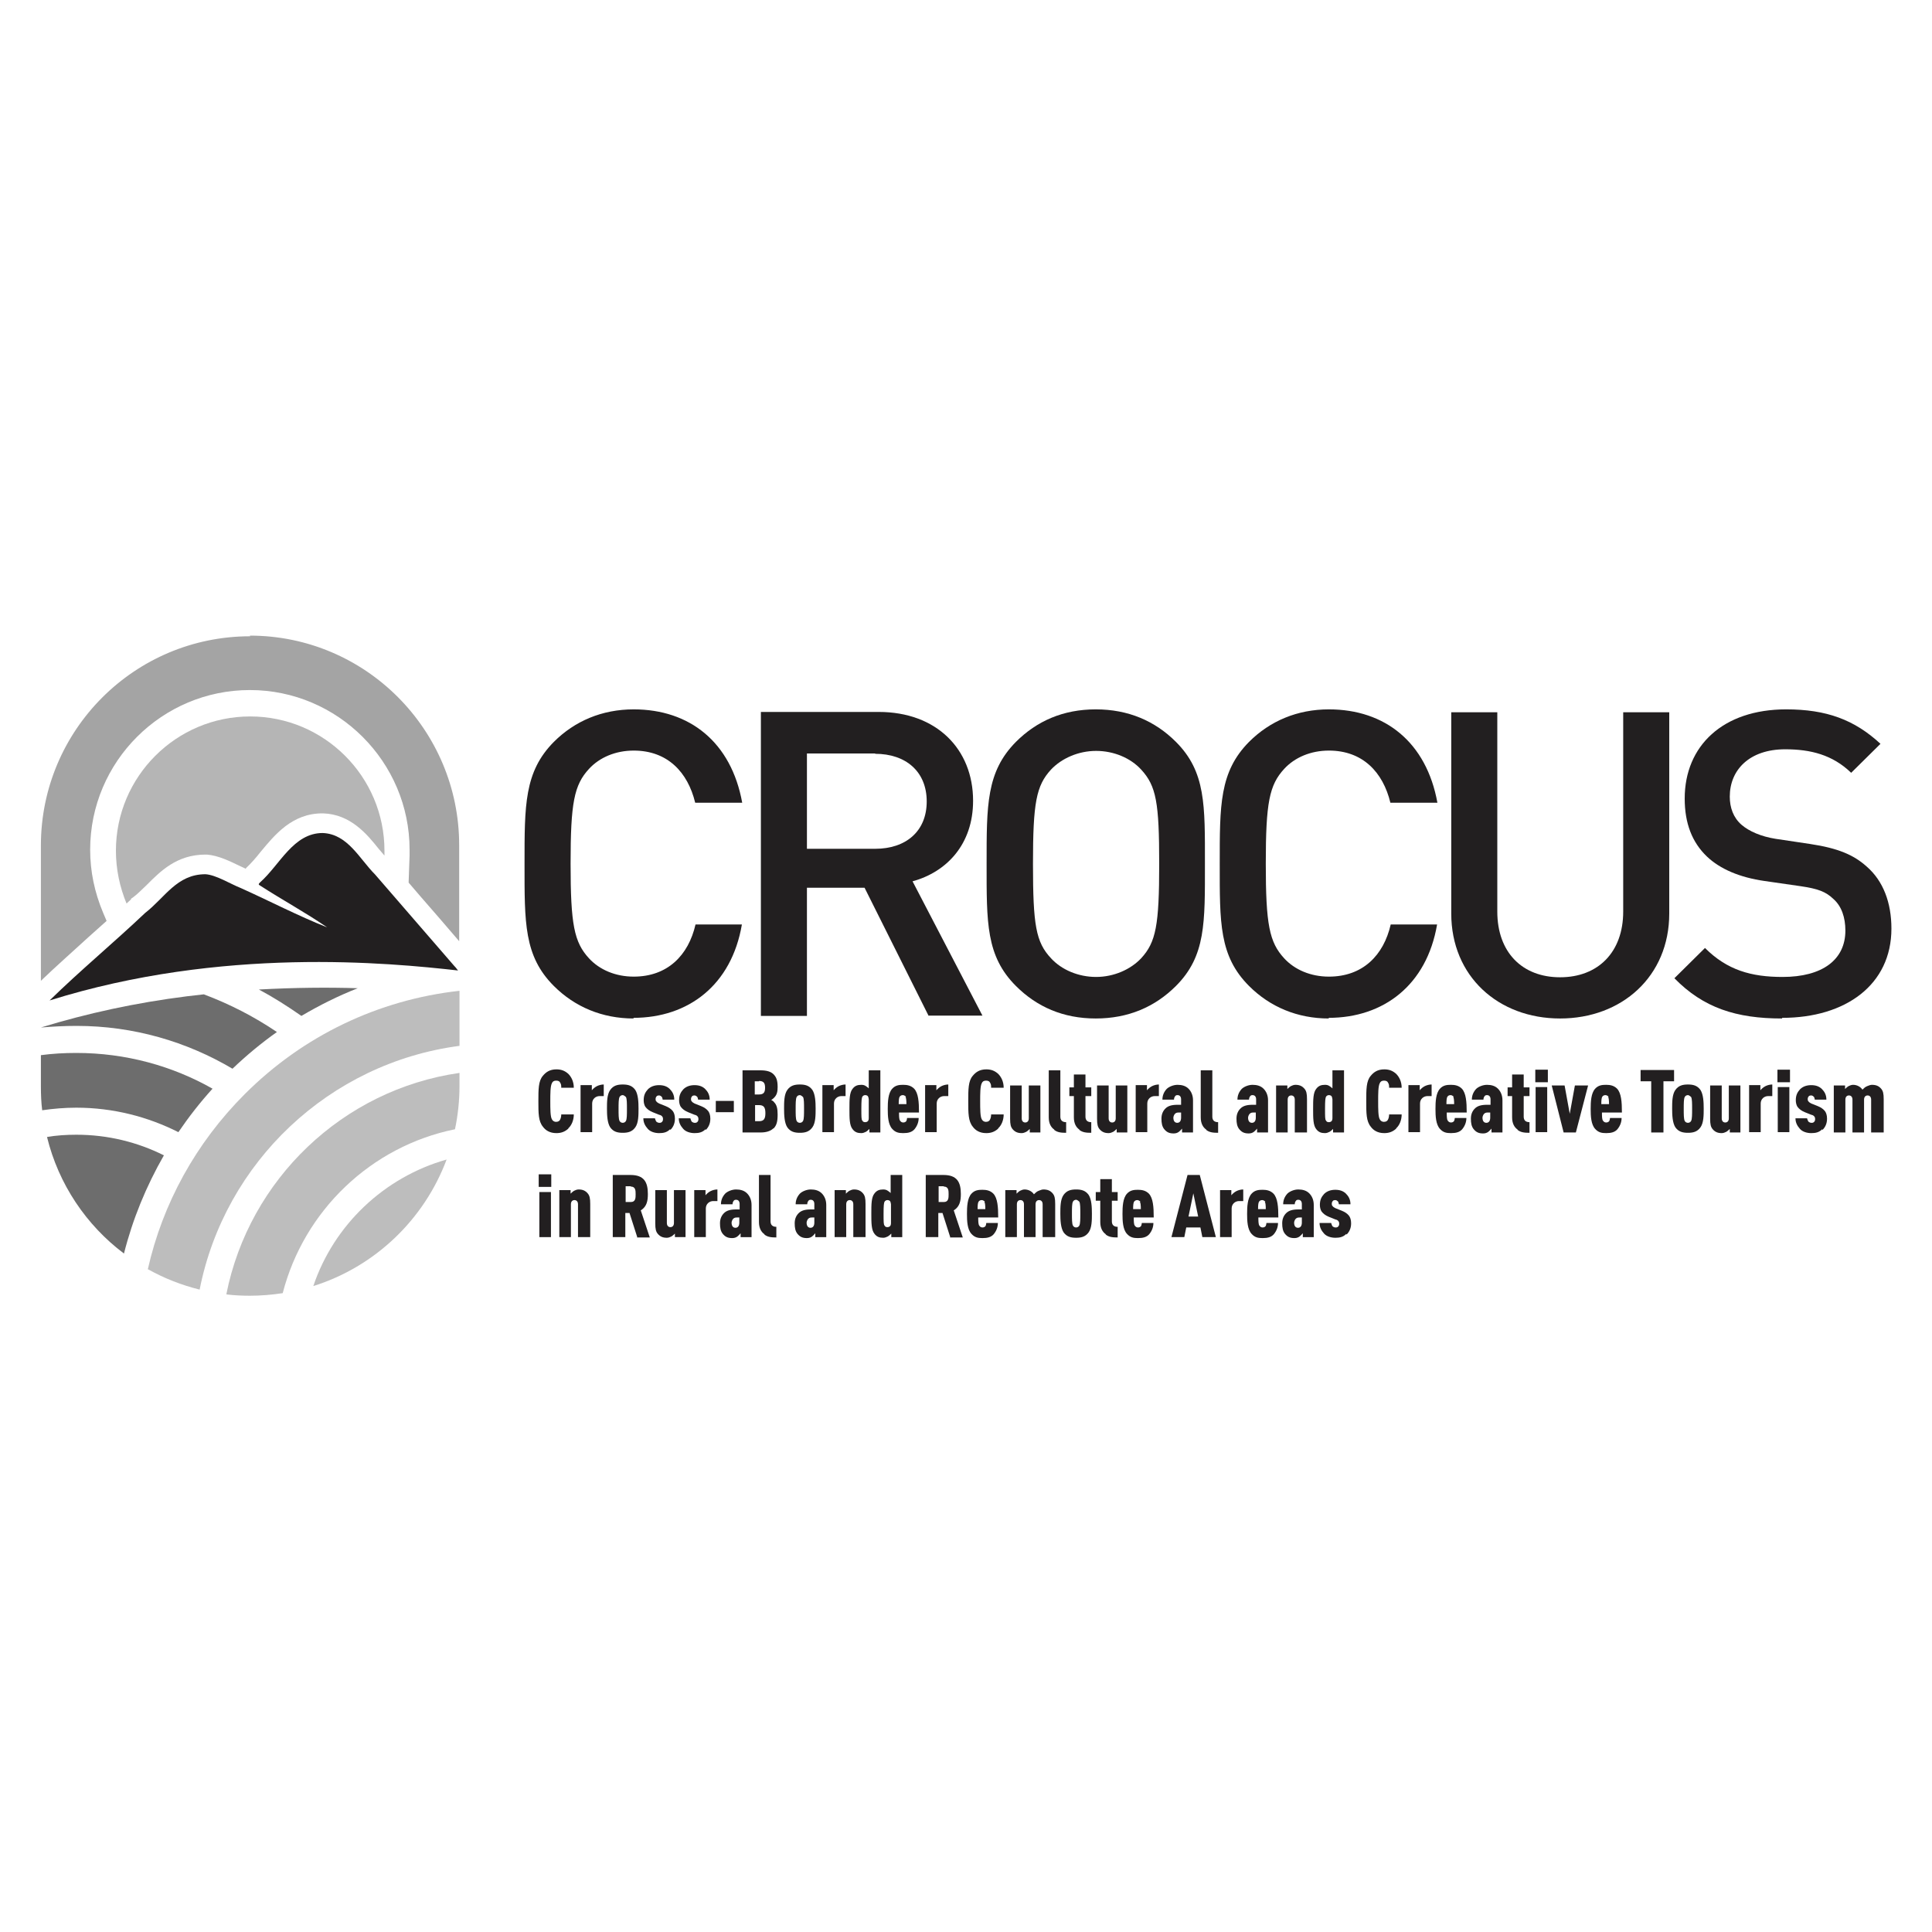<?xml version="1.0" encoding="UTF-8"?>
<svg id="Livello_1" xmlns="http://www.w3.org/2000/svg" version="1.1" viewBox="0 0 60 60">
  <!-- Generator: Adobe Illustrator 29.2.1, SVG Export Plug-In . SVG Version: 2.1.0 Build 116)  -->
  <defs>
    <style>
      .st0 {
        fill: #6d6d6d;
      }

      .st1 {
        fill: #bdbdbd;
      }

      .st2 {
        fill: #b5b5b5;
      }

      .st3 {
        fill: #221f20;
      }

      .st4 {
        fill: #a4a4a4;
      }
    </style>
  </defs>
  <path class="st4" d="M7.77,19.76c-3.59,0-6.5,2.91-6.5,6.5h0v4.2c.48-.46.99-.91,1.47-1.35.19-.17.38-.34.57-.51l-.11-.26c-.26-.62-.4-1.27-.4-1.95,0-2.74,2.23-4.96,4.96-4.96s4.96,2.23,4.96,4.96c0,.06,0,.12,0,.18l-.03.84c.12.14.24.28.36.42.4.46.81.93,1.21,1.4v-2.98h0c0-3.59-2.91-6.51-6.5-6.51"/>
  <path class="st3" d="M14.23,30.15s-.06-.09-.13-.16c-.82-.94-1.63-1.89-2.45-2.83-.49-.49-.85-1.26-1.63-1.29-.91,0-1.33.99-1.94,1.53-.06.06-.06.07.01.11.68.44,1.4.83,2.07,1.29-.91-.36-1.79-.82-2.68-1.22-.33-.13-.77-.41-1.1-.43-.89,0-1.26.73-1.87,1.2-.97.92-2.02,1.79-2.97,2.72,5.36-1.68,10.55-1.17,12.69-.93"/>
  <path class="st1" d="M9.73,39.94c1.91-.6,3.44-2.06,4.14-3.93-1.94.55-3.5,2.03-4.14,3.93"/>
  <path class="st1" d="M7.04,40.2c.24.03.49.04.73.04.34,0,.68-.03,1.01-.08.66-2.56,2.74-4.56,5.35-5.09.09-.43.14-.88.14-1.34h0v-.41c-3.63.52-6.53,3.31-7.24,6.87"/>
  <path class="st1" d="M4.6,39.42c.5.28,1.04.49,1.6.63.78-3.96,4.03-7.04,8.07-7.57v-1.71c-2.52.28-4.85,1.39-6.67,3.21-1.52,1.52-2.55,3.4-3.01,5.44"/>
  <path class="st0" d="M8.04,30.73c.45.24.89.52,1.32.82.56-.33,1.14-.62,1.75-.86-.92-.03-1.96-.02-3.07.04"/>
  <path class="st0" d="M1.27,32.77v.97h0c0,.25.01.5.04.74.35-.05.7-.08,1.06-.08,1.14,0,2.22.28,3.17.76.32-.47.67-.92,1.06-1.35-1.25-.71-2.7-1.11-4.23-1.11-.37,0-.74.02-1.11.07"/>
  <path class="st0" d="M1.46,35.31c.36,1.47,1.22,2.74,2.39,3.62.27-1.07.69-2.09,1.24-3.05-.82-.41-1.74-.64-2.72-.64-.31,0-.62.02-.91.07"/>
  <path class="st0" d="M5.81,30.94c-1.59.2-3.11.53-4.54.97h0c.36-.03.73-.05,1.11-.05,1.77,0,3.42.49,4.84,1.33.44-.42.9-.8,1.38-1.14-.71-.48-1.47-.87-2.27-1.17-.17.02-.34.04-.52.06"/>
  <path class="st2" d="M4.07,27.91l.03-.02.03-.02c.15-.11.28-.25.43-.39.42-.42.93-.94,1.82-.94h.05c.35.03.7.2,1.01.35.07.03.13.06.19.09h0s.02-.03.02-.03c.14-.13.29-.3.44-.49.44-.53.98-1.2,1.92-1.2h.03c.85.03,1.36.65,1.72,1.1.06.07.12.14.18.21,0-.05,0-.1,0-.15,0-2.3-1.87-4.17-4.17-4.17s-4.17,1.87-4.17,4.17c0,.58.12,1.13.33,1.64.05-.04.09-.09.14-.13"/>
  <path class="st3" d="M19.68,31.63c-.98,0-1.83-.36-2.48-1.01-.93-.93-.91-1.97-.91-3.79s-.01-2.86.91-3.79c.65-.65,1.5-1.01,2.48-1.01,1.74,0,3.03,1.02,3.37,2.9h-1.46c-.23-.95-.86-1.62-1.91-1.62-.56,0-1.06.21-1.39.57-.46.5-.57,1.05-.57,2.94s.11,2.44.57,2.94c.33.36.83.57,1.39.57,1.05,0,1.7-.66,1.92-1.62h1.44c-.32,1.88-1.66,2.9-3.37,2.9"/>
  <path class="st3" d="M28.84,31.55l-1.99-3.98h-1.79v3.98h-1.43v-9.44h3.66c1.79,0,2.93,1.15,2.93,2.76,0,1.35-.82,2.21-1.88,2.5l2.17,4.17h-1.67,0ZM27.18,23.4h-2.12v2.96h2.12c.95,0,1.6-.54,1.6-1.47s-.65-1.48-1.6-1.48"/>
  <path class="st3" d="M36.52,30.62c-.65.65-1.48,1.01-2.49,1.01s-1.83-.36-2.48-1.01c-.93-.93-.91-1.97-.91-3.79s-.01-2.86.91-3.79c.65-.65,1.47-1.01,2.48-1.01s1.84.36,2.49,1.01c.93.93.9,1.97.9,3.79s.03,2.86-.9,3.79M35.44,23.9c-.33-.36-.85-.58-1.4-.58s-1.07.23-1.4.58c-.46.5-.56,1.03-.56,2.93s.09,2.43.56,2.93c.33.36.85.58,1.4.58s1.07-.23,1.4-.58c.46-.5.56-1.03.56-2.93s-.09-2.42-.56-2.93"/>
  <path class="st3" d="M41.27,31.63c-.98,0-1.83-.36-2.48-1.01-.93-.93-.91-1.97-.91-3.79s-.01-2.86.91-3.79c.65-.65,1.5-1.01,2.48-1.01,1.74,0,3.03,1.02,3.37,2.9h-1.46c-.23-.95-.86-1.62-1.91-1.62-.56,0-1.06.21-1.39.57-.46.5-.57,1.05-.57,2.94s.11,2.44.57,2.94c.33.36.83.57,1.39.57,1.05,0,1.7-.66,1.92-1.62h1.44c-.32,1.88-1.66,2.9-3.37,2.9"/>
  <path class="st3" d="M48.45,31.63c-1.92,0-3.38-1.31-3.38-3.26v-6.25h1.43v6.19c0,1.26.77,2.04,1.95,2.04s1.96-.78,1.96-2.04v-6.19h1.43v6.25c0,1.95-1.47,3.26-3.39,3.26"/>
  <path class="st3" d="M55.34,31.63c-1.42,0-2.44-.33-3.34-1.25l.95-.94c.69.69,1.44.9,2.41.9,1.23,0,1.95-.53,1.95-1.44,0-.41-.12-.76-.37-.98-.24-.23-.48-.32-1.03-.4l-1.11-.16c-.77-.11-1.38-.37-1.79-.76-.46-.44-.69-1.03-.69-1.8,0-1.64,1.19-2.77,3.15-2.77,1.25,0,2.12.32,2.93,1.07l-.91.9c-.58-.56-1.26-.73-2.05-.73-1.11,0-1.72.64-1.72,1.47,0,.34.11.65.36.87.24.21.62.37,1.06.44l1.07.16c.87.13,1.36.34,1.76.7.52.45.77,1.13.77,1.93,0,1.74-1.42,2.77-3.39,2.77"/>
  <g>
    <path class="st3" d="M17.65,35.05c-.1.09-.21.14-.37.14-.21,0-.34-.09-.42-.2-.14-.17-.14-.42-.14-.79s0-.63.14-.79c.09-.11.21-.2.42-.2.16,0,.27.05.37.14.1.1.17.25.17.43h-.39c0-.05,0-.11-.03-.15-.02-.05-.06-.07-.13-.07s-.11.03-.13.08c-.05.09-.05.33-.05.56s0,.48.05.56c.02.04.06.08.13.08s.11-.03.13-.08c.02-.04.03-.1.03-.15h.39c0,.18-.07.34-.17.43"/>
    <path class="st3" d="M18.62,34.04c-.12,0-.23.09-.23.23v.89h-.36v-1.46h.35v.16c.04-.05.1-.1.16-.13.06-.03.14-.05.21-.05v.36h-.13Z"/>
    <path class="st3" d="M19.73,35.01c-.1.14-.23.17-.39.17s-.29-.03-.39-.17c-.09-.14-.1-.38-.1-.58s0-.44.1-.58c.1-.14.23-.17.39-.17s.29.03.39.17c.09.14.1.38.1.58s0,.44-.1.58M19.44,34.07s-.06-.06-.1-.06-.08.02-.1.06c-.03.06-.03.2-.03.37s0,.31.03.37c.02.04.06.06.1.06s.08-.02.1-.06c.03-.06.03-.2.03-.37s0-.31-.03-.37"/>
    <path class="st3" d="M20.81,35.07c-.1.1-.21.12-.34.12s-.27-.04-.35-.13c-.08-.09-.14-.19-.14-.33h.36s.02.07.04.1c.02.02.06.04.09.04.04,0,.06,0,.09-.03.02-.02.03-.05.03-.08s0-.05-.02-.08c-.02-.03-.05-.05-.1-.06l-.2-.08c-.1-.04-.18-.1-.23-.17-.03-.05-.05-.12-.05-.2,0-.16.05-.25.13-.34.09-.09.21-.13.35-.13s.25.04.33.12c.08.08.14.18.14.33h-.36s-.01-.07-.03-.09c-.02-.02-.05-.04-.08-.04-.04,0-.07.01-.08.03-.02.02-.03.05-.03.08,0,.03,0,.05.02.07.02.03.05.05.09.07l.2.08c.1.04.17.09.22.15.04.05.07.13.07.24,0,.16-.06.27-.14.35"/>
    <path class="st3" d="M21.91,35.07c-.1.1-.21.12-.34.12s-.27-.04-.35-.13c-.08-.09-.14-.19-.14-.33h.36s.02.07.04.1c.02.02.06.04.09.04.04,0,.06,0,.09-.03.02-.02.03-.05.03-.08s0-.05-.02-.08c-.02-.03-.05-.05-.1-.06l-.2-.08c-.1-.04-.18-.1-.23-.17-.03-.05-.05-.12-.05-.2,0-.16.05-.25.13-.34.09-.09.21-.13.35-.13s.25.04.33.12c.08.08.14.18.14.33h-.36s-.01-.07-.03-.09c-.02-.02-.05-.04-.08-.04-.04,0-.07.01-.08.03-.02.02-.03.05-.03.08,0,.03,0,.05.02.07.02.03.05.05.09.07l.2.08c.1.04.17.09.22.15.04.05.07.13.07.24,0,.16-.06.27-.14.35"/>
    <rect class="st3" x="22.23" y="34.19" width=".56" height=".35"/>
    <path class="st3" d="M24.02,35.04c-.08.08-.21.13-.4.13h-.56v-1.93h.56c.19,0,.32.04.4.12.09.09.13.19.13.4,0,.14-.02.24-.11.33-.02.02-.05.05-.09.07.04.02.07.04.09.07.08.08.11.19.11.38,0,.22-.03.34-.13.44M23.57,33.58h-.13v.41h.13c.15,0,.19-.07.19-.21s-.04-.21-.19-.21M23.57,34.32h-.12v.5h.12c.15,0,.2-.07.2-.25s-.05-.25-.2-.25"/>
    <path class="st3" d="M25.23,35.01c-.1.14-.23.17-.39.17s-.29-.03-.39-.17c-.09-.14-.1-.38-.1-.58s0-.44.1-.58c.1-.14.23-.17.39-.17s.29.03.39.17c.09.14.1.38.1.58s0,.44-.1.58M24.94,34.07s-.06-.06-.1-.06-.08.02-.1.06c-.03.06-.03.2-.03.37s0,.31.03.37c.02.04.06.06.1.06s.08-.02.1-.06c.03-.06.03-.2.03-.37s0-.31-.03-.37"/>
    <path class="st3" d="M26.13,34.04c-.12,0-.23.09-.23.23v.89h-.36v-1.46h.35v.16c.04-.05.1-.1.16-.13.06-.03.14-.05.21-.05v.36h-.13Z"/>
    <path class="st3" d="M27,35.17v-.11s-.07.07-.11.09c-.04.02-.09.04-.14.04-.12,0-.2-.03-.27-.12-.1-.12-.1-.34-.1-.63s0-.51.1-.63c.07-.09.15-.12.27-.12.05,0,.1.01.14.04.03.02.06.04.09.07v-.56h.36v1.93h-.35ZM26.98,34.14s-.01-.08-.03-.1c-.02-.02-.05-.03-.08-.03-.04,0-.07.02-.09.05-.02.04-.03.12-.03.37s0,.34.03.37c.02.04.05.05.09.05.03,0,.06-.01.08-.03.02-.02.03-.05.03-.1v-.59h0Z"/>
    <path class="st3" d="M27.92,34.55c0,.1,0,.21.03.25.02.03.05.06.1.06s.08-.02.1-.05c.01-.02.02-.07.02-.09h.36c0,.12-.04.24-.13.35-.08.09-.19.12-.35.12-.14,0-.24-.02-.34-.13-.13-.14-.14-.4-.14-.62s.01-.49.14-.63c.1-.11.22-.12.34-.12s.24.02.34.12c.13.14.15.41.15.74h-.61ZM28.14,34.06s-.05-.05-.1-.05-.08.02-.1.05c-.02.03-.03.1-.03.23h.24c0-.12-.01-.2-.03-.23"/>
    <path class="st3" d="M29.32,34.04c-.12,0-.23.09-.23.23v.89h-.36v-1.46h.35v.16c.04-.05.1-.1.16-.13.06-.03.14-.05.21-.05v.36h-.13Z"/>
    <path class="st3" d="M31,35.05c-.1.09-.21.14-.37.14-.21,0-.34-.09-.42-.2-.14-.17-.14-.42-.14-.79s0-.63.14-.79c.09-.11.21-.2.42-.2.16,0,.27.05.37.14.1.1.17.25.17.43h-.39c0-.05,0-.11-.03-.15-.02-.05-.06-.07-.13-.07s-.11.03-.13.08c-.05.09-.05.33-.05.56s0,.48.05.56c.02.04.06.08.13.08s.11-.03.13-.08c.02-.04.03-.1.03-.15h.39c0,.18-.07.34-.17.43"/>
    <path class="st3" d="M31.98,35.17v-.11s-.07.07-.11.09c-.04.02-.09.04-.14.04-.13,0-.21-.04-.28-.12-.06-.07-.08-.15-.08-.33v-1.03h.36v1.02c0,.09.05.13.11.13s.11-.04.11-.13v-1.02h.36v1.46h-.35,0Z"/>
    <path class="st3" d="M32.74,35.08c-.1-.07-.17-.19-.17-.38v-1.46h.36v1.44c0,.11.06.17.18.17v.33c-.15,0-.27-.01-.37-.09"/>
    <path class="st3" d="M33.52,35.08c-.1-.07-.17-.19-.17-.38v-.66h-.14v-.27h.14v-.4h.36v.4h.18v.27h-.18v.64c0,.11.06.17.18.17v.33c-.15,0-.27-.01-.37-.09"/>
    <path class="st3" d="M34.68,35.17v-.11s-.07.07-.11.09-.09.04-.14.04c-.13,0-.21-.04-.28-.12-.06-.07-.08-.15-.08-.33v-1.03h.36v1.02c0,.09.05.13.11.13s.11-.04.11-.13v-1.02h.36v1.46h-.35,0Z"/>
    <path class="st3" d="M35.86,34.04c-.12,0-.23.09-.23.23v.89h-.36v-1.46h.35v.16c.04-.05.1-.1.16-.13.06-.03.14-.05.21-.05v.36h-.13Z"/>
    <path class="st3" d="M36.71,35.17v-.12s-.06.07-.1.1c-.04.03-.09.05-.16.05-.14,0-.22-.04-.3-.14-.06-.08-.08-.18-.08-.32s.05-.25.14-.33c.07-.06.17-.1.36-.1h.11v-.17c0-.08-.04-.13-.11-.13-.04,0-.06.01-.08.04-.02.03-.03.06-.03.1h-.36c0-.12.04-.23.13-.33.07-.07.21-.13.34-.13s.25.03.34.12c.08.08.14.2.14.36v1h-.34ZM36.69,34.55h-.06c-.06,0-.1,0-.14.04-.03.03-.05.09-.05.12,0,.11.05.16.12.16.07,0,.12-.05.12-.16v-.16h0Z"/>
    <path class="st3" d="M37.46,35.08c-.1-.07-.17-.19-.17-.38v-1.46h.36v1.44c0,.11.06.17.18.17v.33c-.15,0-.27-.01-.37-.09"/>
    <path class="st3" d="M39.04,35.17v-.12s-.06.07-.1.1c-.04.03-.09.05-.16.05-.14,0-.22-.04-.3-.14-.06-.08-.08-.18-.08-.32s.05-.25.14-.33c.07-.06.17-.1.36-.1h.11v-.17c0-.08-.04-.13-.11-.13-.04,0-.06.01-.08.04-.02.03-.03.06-.03.1h-.36c0-.12.04-.23.13-.33.07-.07.21-.13.34-.13s.25.03.34.12c.08.08.14.2.14.36v1h-.34,0ZM39.01,34.55h-.06c-.06,0-.1,0-.14.04-.03.03-.05.09-.05.12,0,.11.05.16.12.16.07,0,.12-.05.12-.16v-.16h0Z"/>
    <path class="st3" d="M40.21,35.17v-1.02c0-.09-.05-.13-.11-.13s-.11.04-.11.13v1.02h-.36v-1.46h.35v.11s.07-.07.11-.09.09-.04.14-.04c.13,0,.21.04.28.12.06.07.08.15.08.33v1.03h-.36Z"/>
    <path class="st3" d="M41.4,35.17v-.11s-.07.07-.11.09c-.04.02-.09.04-.14.04-.12,0-.2-.03-.27-.12-.1-.12-.1-.34-.1-.63s0-.51.1-.63c.07-.09.15-.12.27-.12.05,0,.1.01.14.04.03.02.06.04.09.07v-.56h.36v1.93h-.35,0ZM41.38,34.14s-.01-.08-.03-.1c-.02-.02-.05-.03-.08-.03-.04,0-.07.02-.09.05-.02.04-.03.12-.03.37s0,.34.03.37c.02.04.05.05.09.05.03,0,.06-.01.08-.03.02-.02.03-.05.03-.1v-.59h0Z"/>
    <path class="st3" d="M43.36,35.05c-.1.09-.21.14-.37.14-.21,0-.34-.09-.42-.2-.14-.17-.14-.42-.14-.79s0-.63.14-.79c.09-.11.21-.2.42-.2.16,0,.27.05.37.14.1.1.17.25.17.43h-.39c0-.05,0-.11-.03-.15-.02-.05-.06-.07-.13-.07s-.11.03-.13.08c-.05.09-.05.33-.05.56s0,.48.05.56c.02.04.06.08.13.08s.11-.03.13-.08c.02-.04.03-.1.03-.15h.39c0,.18-.07.34-.17.43"/>
    <path class="st3" d="M44.33,34.04c-.12,0-.23.09-.23.23v.89h-.36v-1.46h.35v.16c.04-.05.1-.1.16-.13.06-.03.14-.05.21-.05v.36h-.13Z"/>
    <path class="st3" d="M44.93,34.55c0,.1,0,.21.03.25.02.03.05.06.1.06s.08-.02.1-.05c.01-.02.02-.07.02-.09h.36c0,.12-.04.24-.13.35-.08.09-.19.12-.35.12-.14,0-.24-.02-.34-.13-.13-.14-.14-.4-.14-.62s.01-.49.14-.63c.1-.11.22-.12.34-.12s.24.02.34.12c.13.14.15.41.15.74h-.61ZM45.15,34.06s-.05-.05-.1-.05-.08.02-.1.05c-.02.03-.03.1-.03.23h.24c0-.12-.01-.2-.03-.23"/>
    <path class="st3" d="M46.32,35.17v-.12s-.06.07-.1.1c-.04.03-.09.05-.16.05-.14,0-.22-.04-.3-.14-.06-.08-.08-.18-.08-.32s.05-.25.14-.33c.07-.06.17-.1.36-.1h.11v-.17c0-.08-.04-.13-.11-.13-.04,0-.06.01-.08.04-.02.03-.03.06-.03.1h-.36c0-.12.04-.23.13-.33.07-.07.21-.13.34-.13s.25.03.34.12c.08.08.14.2.14.36v1h-.34ZM46.29,34.55h-.06c-.06,0-.1,0-.14.04-.03.03-.05.09-.05.12,0,.11.05.16.12.16.07,0,.12-.05.12-.16v-.16h0Z"/>
    <path class="st3" d="M47.13,35.08c-.1-.07-.17-.19-.17-.38v-.66h-.14v-.27h.14v-.4h.36v.4h.18v.27h-.18v.64c0,.11.06.17.18.17v.33c-.15,0-.27-.01-.37-.09"/>
    <path class="st3" d="M47.68,33.22h.39v.39h-.39v-.39ZM47.69,33.76h.36v1.4h-.36v-1.4h0Z"/>
    <polygon class="st3" points="48.94 35.17 48.56 35.17 48.19 33.71 48.59 33.71 48.75 34.59 48.91 33.71 49.32 33.71 48.94 35.17"/>
    <path class="st3" d="M49.75,34.55c0,.1,0,.21.03.25.02.03.05.06.1.06s.08-.02.1-.05c.01-.02.02-.07.02-.09h.36c0,.12-.04.24-.13.35-.08.09-.19.12-.35.12-.14,0-.24-.02-.34-.13-.13-.14-.14-.4-.14-.62s.01-.49.14-.63c.1-.11.22-.12.34-.12s.24.02.34.12c.13.14.15.41.15.74h-.61ZM49.96,34.06s-.05-.05-.1-.05-.08.02-.1.05c-.02.03-.03.1-.03.23h.24c0-.12-.01-.2-.03-.23"/>
    <polygon class="st3" points="51.66 33.58 51.66 35.17 51.28 35.17 51.28 33.58 50.95 33.58 50.95 33.23 51.99 33.23 51.99 33.58 51.66 33.58"/>
    <path class="st3" d="M52.81,35.01c-.1.14-.23.17-.39.17s-.29-.03-.39-.17c-.09-.14-.1-.38-.1-.58s0-.44.1-.58c.1-.14.23-.17.39-.17s.29.03.39.17c.09.14.1.38.1.58s0,.44-.1.58M52.52,34.07s-.06-.06-.1-.06-.08.02-.1.06c-.03.06-.03.2-.03.37s0,.31.03.37c.02.04.06.06.1.06s.08-.02.1-.06c.03-.06.03-.2.03-.37s0-.31-.03-.37"/>
    <path class="st3" d="M53.72,35.17v-.11s-.07.07-.11.09-.09.04-.14.04c-.13,0-.21-.04-.28-.12-.06-.07-.08-.15-.08-.33v-1.03h.36v1.02c0,.09.05.13.11.13s.11-.04.11-.13v-1.02h.36v1.46h-.35,0Z"/>
    <path class="st3" d="M54.91,34.04c-.12,0-.23.09-.23.23v.89h-.36v-1.46h.35v.16c.04-.05.1-.1.16-.13.06-.03.14-.05.21-.05v.36h-.13Z"/>
    <path class="st3" d="M55.2,33.22h.39v.39h-.39v-.39ZM55.21,33.76h.36v1.4h-.36v-1.4h0Z"/>
    <path class="st3" d="M56.59,35.07c-.1.1-.21.12-.34.12s-.27-.04-.35-.13c-.08-.09-.14-.19-.14-.33h.36s.02.07.04.1c.02.02.06.04.09.04.04,0,.06,0,.09-.03.02-.02.03-.05.03-.08s0-.05-.02-.08c-.02-.03-.05-.05-.1-.06l-.2-.08c-.1-.04-.18-.1-.23-.17-.03-.05-.05-.12-.05-.2,0-.16.05-.25.13-.34.09-.09.21-.13.35-.13s.25.04.33.12c.08.08.14.18.14.33h-.36s-.01-.07-.03-.09c-.02-.02-.05-.04-.08-.04-.04,0-.07.01-.08.03-.02.02-.03.05-.03.08,0,.03,0,.05.02.07.02.03.05.05.09.07l.2.08c.1.04.17.09.22.15.04.05.07.13.07.24,0,.16-.06.27-.14.35"/>
    <path class="st3" d="M58.11,35.17v-1.02c0-.09-.05-.13-.11-.13s-.11.04-.11.13v1.02h-.36v-1.02c0-.09-.05-.13-.11-.13s-.11.04-.11.13v1.02h-.36v-1.46h.35v.11s.07-.07.11-.09.09-.04.14-.04c.12,0,.23.06.29.15.04-.04.09-.09.15-.11.04-.02.11-.04.14-.04.14,0,.22.04.29.12.06.07.08.15.08.33v1.03h-.36Z"/>
    <path class="st3" d="M16.73,36.47h.39v.39h-.39v-.39ZM16.75,37.02h.36v1.4h-.36v-1.4Z"/>
    <path class="st3" d="M17.95,38.42v-1.02c0-.09-.05-.13-.11-.13s-.11.04-.11.13v1.02h-.36v-1.46h.35v.11s.07-.07.11-.09c.04-.02.09-.04.14-.04.13,0,.21.04.28.12.06.07.08.15.08.33v1.03h-.36Z"/>
    <path class="st3" d="M19.79,38.42l-.24-.75h-.13v.75h-.39v-1.93h.55c.42,0,.54.22.54.59,0,.21-.03.39-.22.51l.28.84h-.4ZM19.59,36.84h-.16v.49h.16c.15,0,.15-.13.15-.24s0-.24-.15-.24"/>
    <path class="st3" d="M20.96,38.42v-.11s-.07.07-.11.09c-.04.02-.09.04-.14.04-.13,0-.21-.04-.28-.12-.06-.07-.08-.15-.08-.33v-1.03h.36v1.02c0,.09.05.13.11.13s.11-.04.11-.13v-1.02h.36v1.46h-.35,0Z"/>
    <path class="st3" d="M22.15,37.3c-.12,0-.23.09-.23.23v.89h-.36v-1.46h.35v.16c.04-.05.1-.1.16-.13.06-.03.14-.05.21-.05v.36h-.13Z"/>
    <path class="st3" d="M23,38.42v-.12s-.06.07-.1.1c-.04.03-.09.05-.16.05-.14,0-.22-.04-.3-.14-.06-.08-.08-.18-.08-.32s.05-.25.14-.33c.07-.06.17-.1.36-.1h.11v-.17c0-.08-.04-.13-.11-.13-.04,0-.06.01-.08.04-.02.03-.03.06-.03.1h-.36c0-.12.04-.23.13-.33.07-.07.21-.13.34-.13s.25.03.34.12c.08.08.14.2.14.36v1h-.34,0ZM22.97,37.81h-.06c-.06,0-.1,0-.14.04-.03.03-.05.09-.05.12,0,.11.05.16.12.16.07,0,.12-.05.12-.16v-.16h0Z"/>
    <path class="st3" d="M23.74,38.33c-.1-.07-.17-.19-.17-.38v-1.46h.36v1.44c0,.11.06.17.18.17v.33c-.15,0-.27-.01-.37-.09"/>
    <path class="st3" d="M25.32,38.42v-.12s-.06.07-.1.1c-.04.03-.09.05-.16.05-.14,0-.22-.04-.3-.14-.06-.08-.08-.18-.08-.32s.05-.25.14-.33c.07-.06.17-.1.36-.1h.11v-.17c0-.08-.04-.13-.11-.13-.04,0-.06.01-.08.04-.02.03-.03.06-.03.1h-.36c0-.12.04-.23.13-.33.07-.07.21-.13.34-.13s.25.03.34.12c.08.08.14.2.14.36v1h-.34,0ZM25.3,37.81h-.06c-.06,0-.1,0-.14.04-.03.03-.05.09-.05.12,0,.11.05.16.12.16.07,0,.12-.05.12-.16v-.16h0Z"/>
    <path class="st3" d="M26.5,38.42v-1.02c0-.09-.05-.13-.11-.13s-.11.04-.11.13v1.02h-.36v-1.46h.35v.11s.07-.07.11-.09c.04-.02.09-.04.14-.04.13,0,.21.04.28.12.06.07.08.15.08.33v1.03h-.36Z"/>
    <path class="st3" d="M27.68,38.42v-.11s-.07.07-.11.09c-.04.02-.09.04-.14.04-.12,0-.2-.03-.27-.12-.1-.12-.1-.34-.1-.63s0-.51.1-.63c.07-.09.15-.12.27-.12.05,0,.1.01.14.04.03.02.06.04.09.07v-.56h.36v1.93h-.35ZM27.67,37.4s-.01-.08-.03-.1c-.02-.02-.05-.03-.08-.03-.04,0-.07.02-.09.05-.02.04-.03.12-.03.37s0,.34.03.37c.02.04.05.05.09.05.03,0,.06-.01.08-.03.02-.02.03-.05.03-.1v-.59h0Z"/>
    <path class="st3" d="M29.51,38.42l-.24-.75h-.13v.75h-.39v-1.93h.55c.42,0,.54.22.54.59,0,.21-.03.39-.22.51l.28.84h-.4ZM29.31,36.84h-.16v.49h.16c.15,0,.15-.13.15-.24s0-.24-.15-.24"/>
    <path class="st3" d="M30.38,37.81c0,.1,0,.21.03.25.02.03.05.06.1.06s.08-.02.1-.05c.01-.02.02-.07.02-.09h.36c0,.12-.04.24-.13.35-.08.09-.19.12-.35.12-.14,0-.24-.02-.34-.13-.13-.14-.14-.4-.14-.62s.01-.49.14-.63c.1-.11.22-.12.34-.12s.24.02.34.12c.13.14.15.41.15.74h-.61ZM30.59,37.32s-.05-.05-.1-.05-.08.02-.1.05c-.02.03-.03.1-.03.23h.24c0-.12-.01-.2-.03-.23"/>
    <path class="st3" d="M32.38,38.42v-1.02c0-.09-.05-.13-.11-.13s-.11.04-.11.13v1.02h-.36v-1.02c0-.09-.05-.13-.11-.13s-.11.04-.11.13v1.02h-.36v-1.46h.35v.11s.07-.07.11-.09c.04-.02.09-.04.14-.04.12,0,.23.06.29.15.04-.04.09-.09.15-.11.04-.02.11-.04.14-.04.14,0,.22.04.29.12.06.07.08.15.08.33v1.03h-.36,0Z"/>
    <path class="st3" d="M33.81,38.27c-.1.14-.23.17-.39.17s-.29-.03-.39-.17c-.09-.14-.1-.38-.1-.58s0-.44.1-.58c.1-.14.23-.17.39-.17s.29.03.39.17c.09.14.1.38.1.58s0,.44-.1.58M33.52,37.32s-.06-.06-.1-.06-.08.02-.1.06c-.03.06-.03.2-.03.37s0,.31.03.37c.02.04.06.06.1.06s.08-.02.1-.06c.03-.06.03-.2.03-.37s0-.31-.03-.37"/>
    <path class="st3" d="M34.34,38.33c-.1-.07-.17-.19-.17-.38v-.66h-.14v-.27h.14v-.4h.36v.4h.18v.27h-.18v.64c0,.11.06.17.18.17v.33c-.15,0-.27-.01-.37-.09"/>
    <path class="st3" d="M35.21,37.81c0,.1,0,.21.03.25.02.03.05.06.1.06s.08-.02.1-.05c.01-.02.02-.07.02-.09h.36c0,.12-.04.24-.13.35-.08.09-.19.12-.35.12-.14,0-.24-.02-.34-.13-.13-.14-.14-.4-.14-.62s.01-.49.14-.63c.1-.11.22-.12.34-.12s.24.02.34.12c.13.14.15.41.15.74h-.61ZM35.42,37.32s-.05-.05-.1-.05-.08.02-.1.05c-.02.03-.03.1-.03.23h.24c0-.12-.01-.2-.03-.23"/>
    <path class="st3" d="M37.34,38.42l-.06-.3h-.44l-.06.3h-.4l.5-1.93h.38l.5,1.93h-.4ZM37.06,37.06l-.15.72h.3l-.15-.72h0Z"/>
    <path class="st3" d="M38.48,37.3c-.12,0-.23.09-.23.23v.89h-.36v-1.46h.35v.16c.04-.05.1-.1.16-.13.06-.03.14-.05.21-.05v.36h-.13Z"/>
    <path class="st3" d="M39.08,37.81c0,.1,0,.21.03.25.02.03.05.06.1.06s.08-.02.1-.05c.01-.02.02-.07.02-.09h.36c0,.12-.04.24-.13.35-.08.09-.19.12-.35.12-.14,0-.24-.02-.34-.13-.13-.14-.14-.4-.14-.62s.01-.49.14-.63c.1-.11.22-.12.34-.12s.24.02.34.12c.13.14.15.41.15.74h-.61ZM39.3,37.32s-.05-.05-.1-.05-.08.02-.1.05c-.02.03-.03.1-.03.23h.24c0-.12-.01-.2-.03-.23"/>
    <path class="st3" d="M40.46,38.42v-.12s-.06.07-.1.1c-.04.03-.09.05-.16.05-.14,0-.22-.04-.3-.14-.06-.08-.08-.18-.08-.32s.05-.25.14-.33c.07-.06.17-.1.36-.1h.11v-.17c0-.08-.04-.13-.11-.13-.04,0-.06.01-.08.04-.02.03-.03.06-.03.1h-.36c0-.12.04-.23.13-.33.07-.07.21-.13.34-.13s.25.03.34.12c.08.08.14.2.14.36v1h-.34,0ZM40.44,37.81h-.06c-.06,0-.1,0-.14.04-.03.03-.05.09-.05.12,0,.11.05.16.12.16.07,0,.12-.05.12-.16v-.16h0Z"/>
    <path class="st3" d="M41.81,38.32c-.1.1-.21.12-.34.12s-.27-.04-.35-.13c-.08-.09-.14-.19-.14-.33h.36s.02.07.04.1c.02.02.06.04.09.04.04,0,.06,0,.09-.03.02-.02.03-.05.03-.08s0-.05-.02-.08c-.02-.03-.05-.05-.1-.06l-.2-.08c-.1-.04-.18-.1-.23-.17-.03-.05-.05-.12-.05-.2,0-.16.05-.25.13-.34.09-.09.21-.13.35-.13s.25.04.33.12c.08.08.14.18.14.33h-.36s-.01-.07-.03-.09c-.02-.02-.05-.04-.08-.04-.04,0-.07.01-.08.03-.02.02-.03.05-.03.08,0,.03,0,.05.02.07.02.03.05.05.09.07l.2.08c.1.04.17.09.22.15.04.05.07.13.07.24,0,.16-.06.27-.14.35"/>
  </g>
</svg>